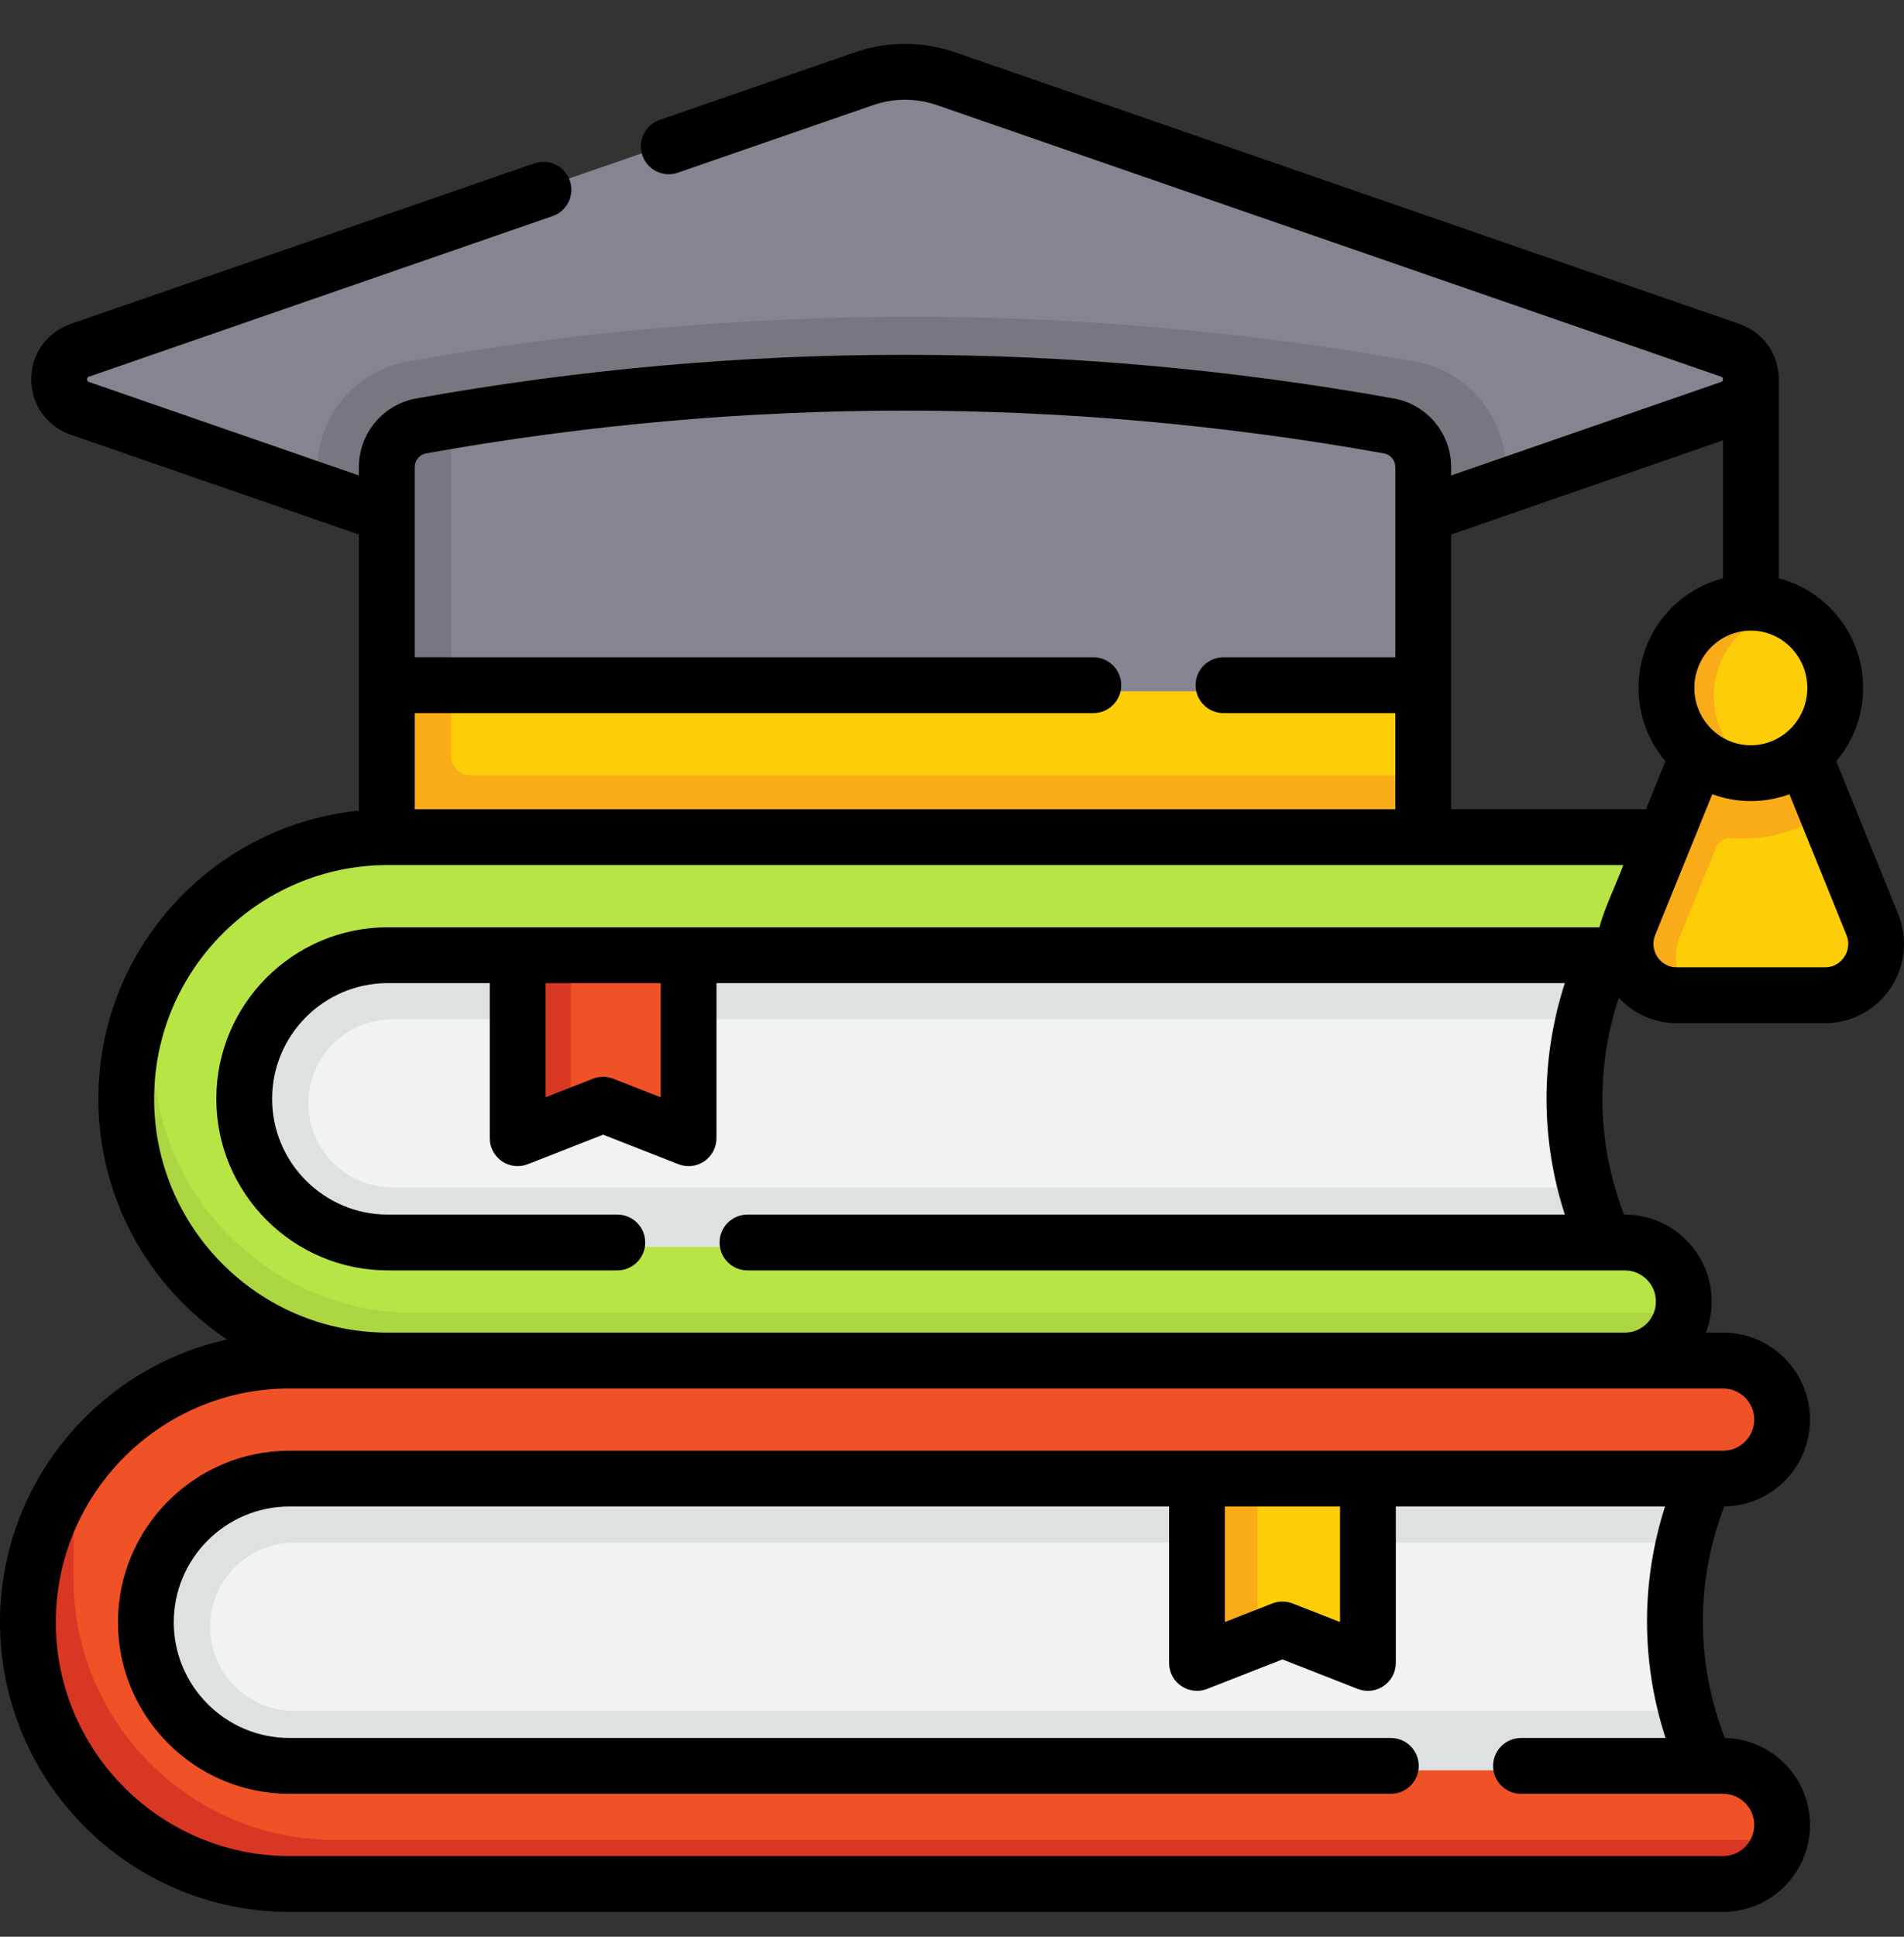<svg width="60" height="61" viewBox="0 0 60 61" fill="none" xmlns="http://www.w3.org/2000/svg">
<rect x="0" y="0" width="60" height="61" fill="#333333" stroke="none"/>
<g clip-path="url(#clip0_322_3049)">
<path d="M50.677 30.225C49.558 32.927 49.488 36.267 50.607 38.969L51.57 40.856H10C10 40.856 2.261 36.507 10 28.768L51.211 27.919L50.677 30.225Z" fill="#F1F2F2"/>
<path d="M51.57 40.856H10C10 40.856 2.261 36.507 10 28.768L51.211 27.919L50.677 30.226C50.429 30.825 50.233 31.454 50.09 32.101H12.369C10.907 32.101 9.719 33.289 9.719 34.749C9.719 36.211 10.907 37.399 12.369 37.399H50.104C50.23 37.939 50.398 38.465 50.606 38.969L51.57 40.856Z" fill="#DEE1E1"/>
<path d="M50.94 42.62L12.943 42.561C8.39 42.561 4.481 39.657 4.481 35.104C4.481 34.099 4.306 32.781 4.636 31.89C5.798 28.747 8.822 26.507 12.369 26.507H51.35C52.377 26.507 53.21 27.339 53.21 28.366C53.21 29.393 52.377 30.225 51.35 30.225H21.848L18.967 30.902L16.461 30.225H12.369C9.87 30.225 7.844 32.251 7.844 34.749C7.844 37.248 9.87 39.273 12.369 39.273H51.35C52.377 39.273 53.21 40.106 53.21 41.133C53.21 41.207 53.205 41.28 53.197 41.352C53.089 42.275 51.893 42.62 50.94 42.62Z" fill="#B7E546"/>
<path d="M53.197 41.352C53.146 41.777 52.953 42.159 52.666 42.447C52.328 42.784 51.864 42.992 51.351 42.992L32.092 44.147L12.369 42.992C7.816 42.992 4.126 39.302 4.126 34.749C4.126 33.562 4.377 32.434 4.829 31.414V33.109C4.829 37.661 8.519 41.352 13.072 41.352H53.197Z" fill="#ABD641"/>
<path d="M21.848 35.646V30.226H17.985L16.613 30.363L16.696 35.411C16.696 35.576 16.862 35.69 17.015 35.63L17.985 35.392L19.069 34.968C19.124 34.946 19.185 34.946 19.24 34.968L21.528 35.864C21.682 35.924 21.848 35.811 21.848 35.646Z" fill="#EF5227"/>
<path d="M17.985 30.226V35.392L16.782 35.864C16.628 35.923 16.462 35.811 16.462 35.645V30.226H17.985Z" fill="#D83724"/>
<path d="M45.334 21.774V24.417L45.217 25.588C45.217 26.042 44.849 26.409 44.396 26.409L13.164 26.292C12.711 26.292 12.344 25.925 12.344 25.471L12.109 21.774L28.142 21.008L45.334 21.774Z" fill="#FDCD08"/>
<path d="M53.386 23.98C52.653 25.788 51.914 27.573 51.181 29.381C50.742 30.462 51.53 31.647 52.687 31.647L54.044 31.764H57.344C58.501 31.764 59.289 30.579 58.851 29.498L57.321 25.727L56.358 23.98L53.386 23.98Z" fill="#FDCD08"/>
<path d="M54.567 26.393C55.531 26.481 56.543 26.228 57.32 25.727L56.498 23.671L55.138 24.077C55.138 24.077 55.138 24.077 55.138 24.077L53.366 23.84C53.142 24.392 52.816 25.176 52.593 25.728C52.593 25.728 52.593 25.728 52.593 25.728C52.083 26.985 51.573 28.241 51.063 29.498C50.625 30.58 51.413 31.763 52.569 31.763H54.444C53.288 31.763 52.5 30.58 52.938 29.498C53.319 28.56 53.7 27.621 54.081 26.683C54.16 26.488 54.358 26.374 54.567 26.393Z" fill="#FAAB18"/>
<path d="M57.662 21.921C57.662 20.724 56.898 19.706 55.836 19.338C55.56 19.242 55.16 19.412 54.852 19.412C53.358 19.412 52.438 20.413 52.438 21.921C52.438 23.429 53.556 24.334 55.05 24.334C55.358 24.334 55.56 24.6 55.836 24.504C56.898 24.136 57.662 23.119 57.662 21.921Z" fill="#FDCD08"/>
<path d="M55.836 24.504C55.56 24.601 55.264 24.652 54.957 24.652C53.462 24.652 52.252 23.429 52.252 21.92C52.252 20.413 53.462 19.19 54.957 19.19C55.264 19.19 55.56 19.241 55.836 19.338C54.773 19.706 54.01 20.724 54.01 21.92C54.01 23.118 54.773 24.136 55.836 24.504Z" fill="#FAAB18"/>
<path d="M55.173 12.903L47.444 15.579L45.334 15.363L30.331 21.503C29.288 21.864 28.155 21.864 27.113 21.503L12.11 15.602L10 15.579L2.27 12.903C1.388 12.598 1.388 11.35 2.27 11.044L27.406 2.343C28.258 2.048 29.185 2.048 30.037 2.343L55.173 11.044C56.056 11.35 56.056 12.598 55.173 12.903Z" fill="#868491"/>
<path d="M47.443 14.786V15.579L30.33 21.503C29.288 21.864 28.155 21.864 27.112 21.503L10 15.579V14.786C10 13.114 11.194 11.686 12.841 11.39C18.072 10.452 23.415 9.978 28.721 9.978C34.027 9.978 39.371 10.452 44.603 11.39C45.399 11.534 46.123 11.953 46.641 12.573C47.156 13.188 47.443 13.976 47.443 14.786Z" fill="#77777F"/>
<path d="M45.334 14.786V21.774H12.461L12.344 15.02C12.344 14.371 12.809 13.816 13.448 13.701C13.783 13.641 13.883 13.348 14.219 13.292C19.019 12.489 23.871 12.087 28.721 12.087C33.911 12.087 39.102 12.547 44.23 13.466C44.549 13.524 44.825 13.691 45.021 13.926C45.218 14.16 45.334 14.461 45.334 14.786Z" fill="#868491"/>
<path d="M45.334 24.417V25.706C45.334 26.159 44.966 26.526 44.514 26.526H12.93C12.477 26.526 12.109 26.159 12.109 25.706V21.774L13.164 21.008L14.219 21.774V23.831C14.219 24.154 14.481 24.417 14.805 24.417H45.334Z" fill="#FAAB18"/>
<path d="M14.219 13.293V21.774H12.109V14.786C12.109 14.137 12.575 13.581 13.213 13.466C13.549 13.407 13.884 13.348 14.219 13.293Z" fill="#77777F"/>
<path d="M53.774 55.427C52.655 52.725 52.655 49.69 53.774 46.988L54.13 45.404H6.21C6.21 45.404 0.816 51.268 6.561 57.013L54.442 57.372L53.774 55.427Z" fill="#F1F2F2"/>
<path d="M54.442 57.372L6.561 57.013C0.815 51.269 6.21 45.404 6.21 45.404L54.361 45.493L53.774 46.987C53.557 47.51 53.383 48.045 53.25 48.586H9.27C7.809 48.586 6.621 49.774 6.621 51.234C6.621 52.696 7.809 53.884 9.27 53.884H53.264C53.396 54.407 53.566 54.924 53.774 55.428L54.442 57.372Z" fill="#DEE1E1"/>
<path d="M53.635 59.067L10.31 58.987C5.758 58.987 1.753 56.418 1.753 51.866C1.753 50.421 1.399 48.432 2.052 47.251C3.457 44.712 6.163 42.992 9.27 42.992H54.449C55.476 42.992 56.309 43.825 56.309 44.851C56.309 45.878 55.476 46.711 54.449 46.711H43.255L40.33 47.358L37.868 46.711H9.27C6.772 46.711 4.746 48.736 4.746 51.235C4.746 53.733 6.772 55.759 9.27 55.759H54.449C55.476 55.759 56.309 56.591 56.309 57.618C56.309 57.733 56.298 57.845 56.278 57.954C56.12 58.82 54.547 59.067 53.635 59.067Z" fill="#EF5227"/>
<path d="M56.279 57.954C56.21 58.334 56.026 58.671 55.764 58.933C55.428 59.269 54.963 59.478 54.449 59.478H9.27C4.718 59.478 1.027 55.787 1.027 51.234C1.027 49.606 1.5 48.087 2.316 46.807V49.711C2.316 54.264 6.007 57.954 10.559 57.954H56.279Z" fill="#D83724"/>
<path d="M43.255 52.173V46.709H39.626L38.017 46.807L38.103 51.938C38.103 52.104 38.269 52.217 38.423 52.157L39.626 51.828L40.477 51.495C40.531 51.474 40.593 51.474 40.647 51.495L42.935 52.391C43.089 52.451 43.255 52.338 43.255 52.173Z" fill="#FDCD08"/>
<path d="M39.626 46.709V51.828L38.188 52.391C38.035 52.451 37.868 52.338 37.868 52.173V46.709H39.626Z" fill="#FAAB18"/>
<path d="M59.816 28.786L57.865 23.977C58.392 23.355 58.712 22.548 58.712 21.668C58.712 20.008 57.58 18.61 56.053 18.216C56.052 17.984 56.053 12.193 56.053 11.947C56.053 11.149 55.565 10.464 54.811 10.203L30.1 1.649C29.081 1.295 27.958 1.296 26.939 1.649L20.786 3.778C20.328 3.937 20.084 4.438 20.243 4.896C20.402 5.355 20.902 5.598 21.361 5.439L27.514 3.31C28.162 3.085 28.876 3.085 29.525 3.31L54.235 11.864C54.262 11.873 54.295 11.884 54.295 11.947C54.295 12.009 54.262 12.021 54.235 12.03L45.729 14.975V14.712C45.729 13.647 44.968 12.738 43.92 12.55C33.701 10.717 23.338 10.717 13.119 12.55C12.071 12.738 11.31 13.647 11.31 14.712V14.975L2.803 12.03C2.777 12.021 2.744 12.009 2.744 11.947C2.744 11.884 2.777 11.873 2.803 11.864L17.414 6.806C17.873 6.647 18.116 6.147 17.957 5.688C17.798 5.229 17.298 4.986 16.839 5.145L2.228 10.203C1.474 10.464 0.986 11.149 0.986 11.947C0.986 12.746 1.474 13.43 2.228 13.691L11.31 16.835V25.534C6.706 25.992 3.099 29.887 3.099 34.61C3.099 37.765 4.71 40.551 7.153 42.19C3.067 43.092 0 46.741 0 51.095C0 56.124 4.092 60.216 9.121 60.216H54.301C55.811 60.216 57.039 58.988 57.039 57.478C57.039 55.987 55.84 54.771 54.356 54.741C53.438 52.381 53.431 49.812 54.335 47.449C55.829 47.43 57.039 46.21 57.039 44.711C57.039 43.202 55.811 41.973 54.301 41.973H53.758C53.875 41.669 53.94 41.338 53.94 40.993C53.94 39.483 52.712 38.255 51.202 38.255H51.178C50.327 36.047 50.272 33.658 51.013 31.427C51.478 31.93 52.132 32.223 52.827 32.223H57.52C58.343 32.223 59.111 31.813 59.572 31.128C60.039 30.435 60.13 29.56 59.816 28.786ZM56.954 21.668C56.954 22.663 56.155 23.473 55.174 23.473C54.192 23.473 53.393 22.663 53.393 21.668C53.393 20.672 54.192 19.862 55.174 19.862C56.155 19.862 56.954 20.672 56.954 21.668ZM54.295 13.87V18.216C52.767 18.61 51.635 20.008 51.635 21.668C51.635 22.548 51.955 23.355 52.483 23.977L51.87 25.488H45.729V16.835L54.295 13.87ZM13.429 14.28C23.442 12.484 33.597 12.484 43.61 14.28C43.819 14.318 43.971 14.499 43.971 14.712V20.702H38.555C38.07 20.702 37.676 21.096 37.676 21.581C37.676 22.067 38.07 22.46 38.555 22.46H43.971V25.488H13.068V22.46H34.454C34.939 22.46 35.333 22.067 35.333 21.581C35.333 21.096 34.939 20.702 34.454 20.702H13.068V14.712C13.068 14.499 13.22 14.318 13.429 14.28ZM55.281 44.711C55.281 45.252 54.841 45.692 54.301 45.692H9.121C6.142 45.692 3.718 48.115 3.718 51.095C3.718 54.074 6.142 56.498 9.121 56.498H43.829C44.314 56.498 44.708 56.104 44.708 55.619C44.708 55.133 44.314 54.74 43.829 54.74H9.121C7.112 54.74 5.476 53.105 5.476 51.095C5.476 49.085 7.112 47.449 9.121 47.449H36.841V52.376C36.841 52.667 36.984 52.939 37.224 53.102C37.464 53.266 37.77 53.301 38.04 53.195L40.413 52.265L42.786 53.195C42.89 53.235 42.998 53.255 43.107 53.255C43.281 53.255 43.454 53.203 43.602 53.102C43.842 52.939 43.986 52.667 43.986 52.376V47.449H52.47C51.706 49.831 51.712 52.361 52.487 54.74H47.931C47.445 54.74 47.052 55.133 47.052 55.619C47.052 56.104 47.445 56.498 47.931 56.498H54.301C54.841 56.498 55.281 56.937 55.281 57.478C55.281 58.018 54.841 58.458 54.301 58.458H9.121C5.061 58.458 1.758 55.155 1.758 51.095C1.758 47.034 5.061 43.731 9.121 43.731H54.301C54.841 43.731 55.281 44.171 55.281 44.711ZM38.599 47.45H42.228V51.088L40.734 50.503C40.528 50.423 40.299 50.423 40.093 50.503L38.599 51.088V47.45ZM23.555 40.013H51.202C51.743 40.013 52.182 40.452 52.182 40.993C52.182 41.533 51.743 41.973 51.202 41.973H12.22C8.16 41.973 4.857 38.67 4.857 34.609C4.857 30.549 8.16 27.246 12.22 27.246H51.156C50.939 27.829 50.538 28.655 50.403 29.206H12.22C9.241 29.206 6.817 31.63 6.817 34.609C6.817 37.589 9.241 40.012 12.22 40.012H19.453C19.939 40.012 20.332 39.619 20.332 39.133C20.332 38.648 19.939 38.255 19.453 38.255H12.22C10.21 38.255 8.575 36.619 8.575 34.609C8.575 32.599 10.21 30.964 12.22 30.964H15.434V35.849C15.434 36.139 15.577 36.411 15.817 36.575C16.057 36.739 16.363 36.773 16.633 36.667L19.006 35.738L21.379 36.667C21.483 36.708 21.591 36.728 21.699 36.728C21.874 36.728 22.047 36.676 22.195 36.575C22.435 36.411 22.578 36.139 22.578 35.849V30.964H49.312C48.542 33.344 48.542 35.874 49.312 38.255H23.555C23.07 38.255 22.676 38.648 22.676 39.133C22.676 39.619 23.07 40.013 23.555 40.013ZM17.192 30.964H20.821V34.561L19.326 33.976C19.12 33.895 18.892 33.895 18.686 33.976L17.192 34.561V30.964ZM58.114 30.145C58.05 30.241 57.863 30.465 57.52 30.465H52.827C52.484 30.465 52.297 30.241 52.233 30.145C52.092 29.936 52.065 29.681 52.16 29.447L53.959 25.014C54.338 25.154 54.747 25.231 55.173 25.231C55.6 25.231 56.01 25.154 56.389 25.014L58.187 29.447C58.282 29.681 58.256 29.936 58.114 30.145Z" fill="black"/>
</g>
<defs>
<clipPath id="clip0_322_3049">
<rect width="60" height="60" fill="white" transform="translate(0 0.8)"/>
</clipPath>
</defs>
</svg>
